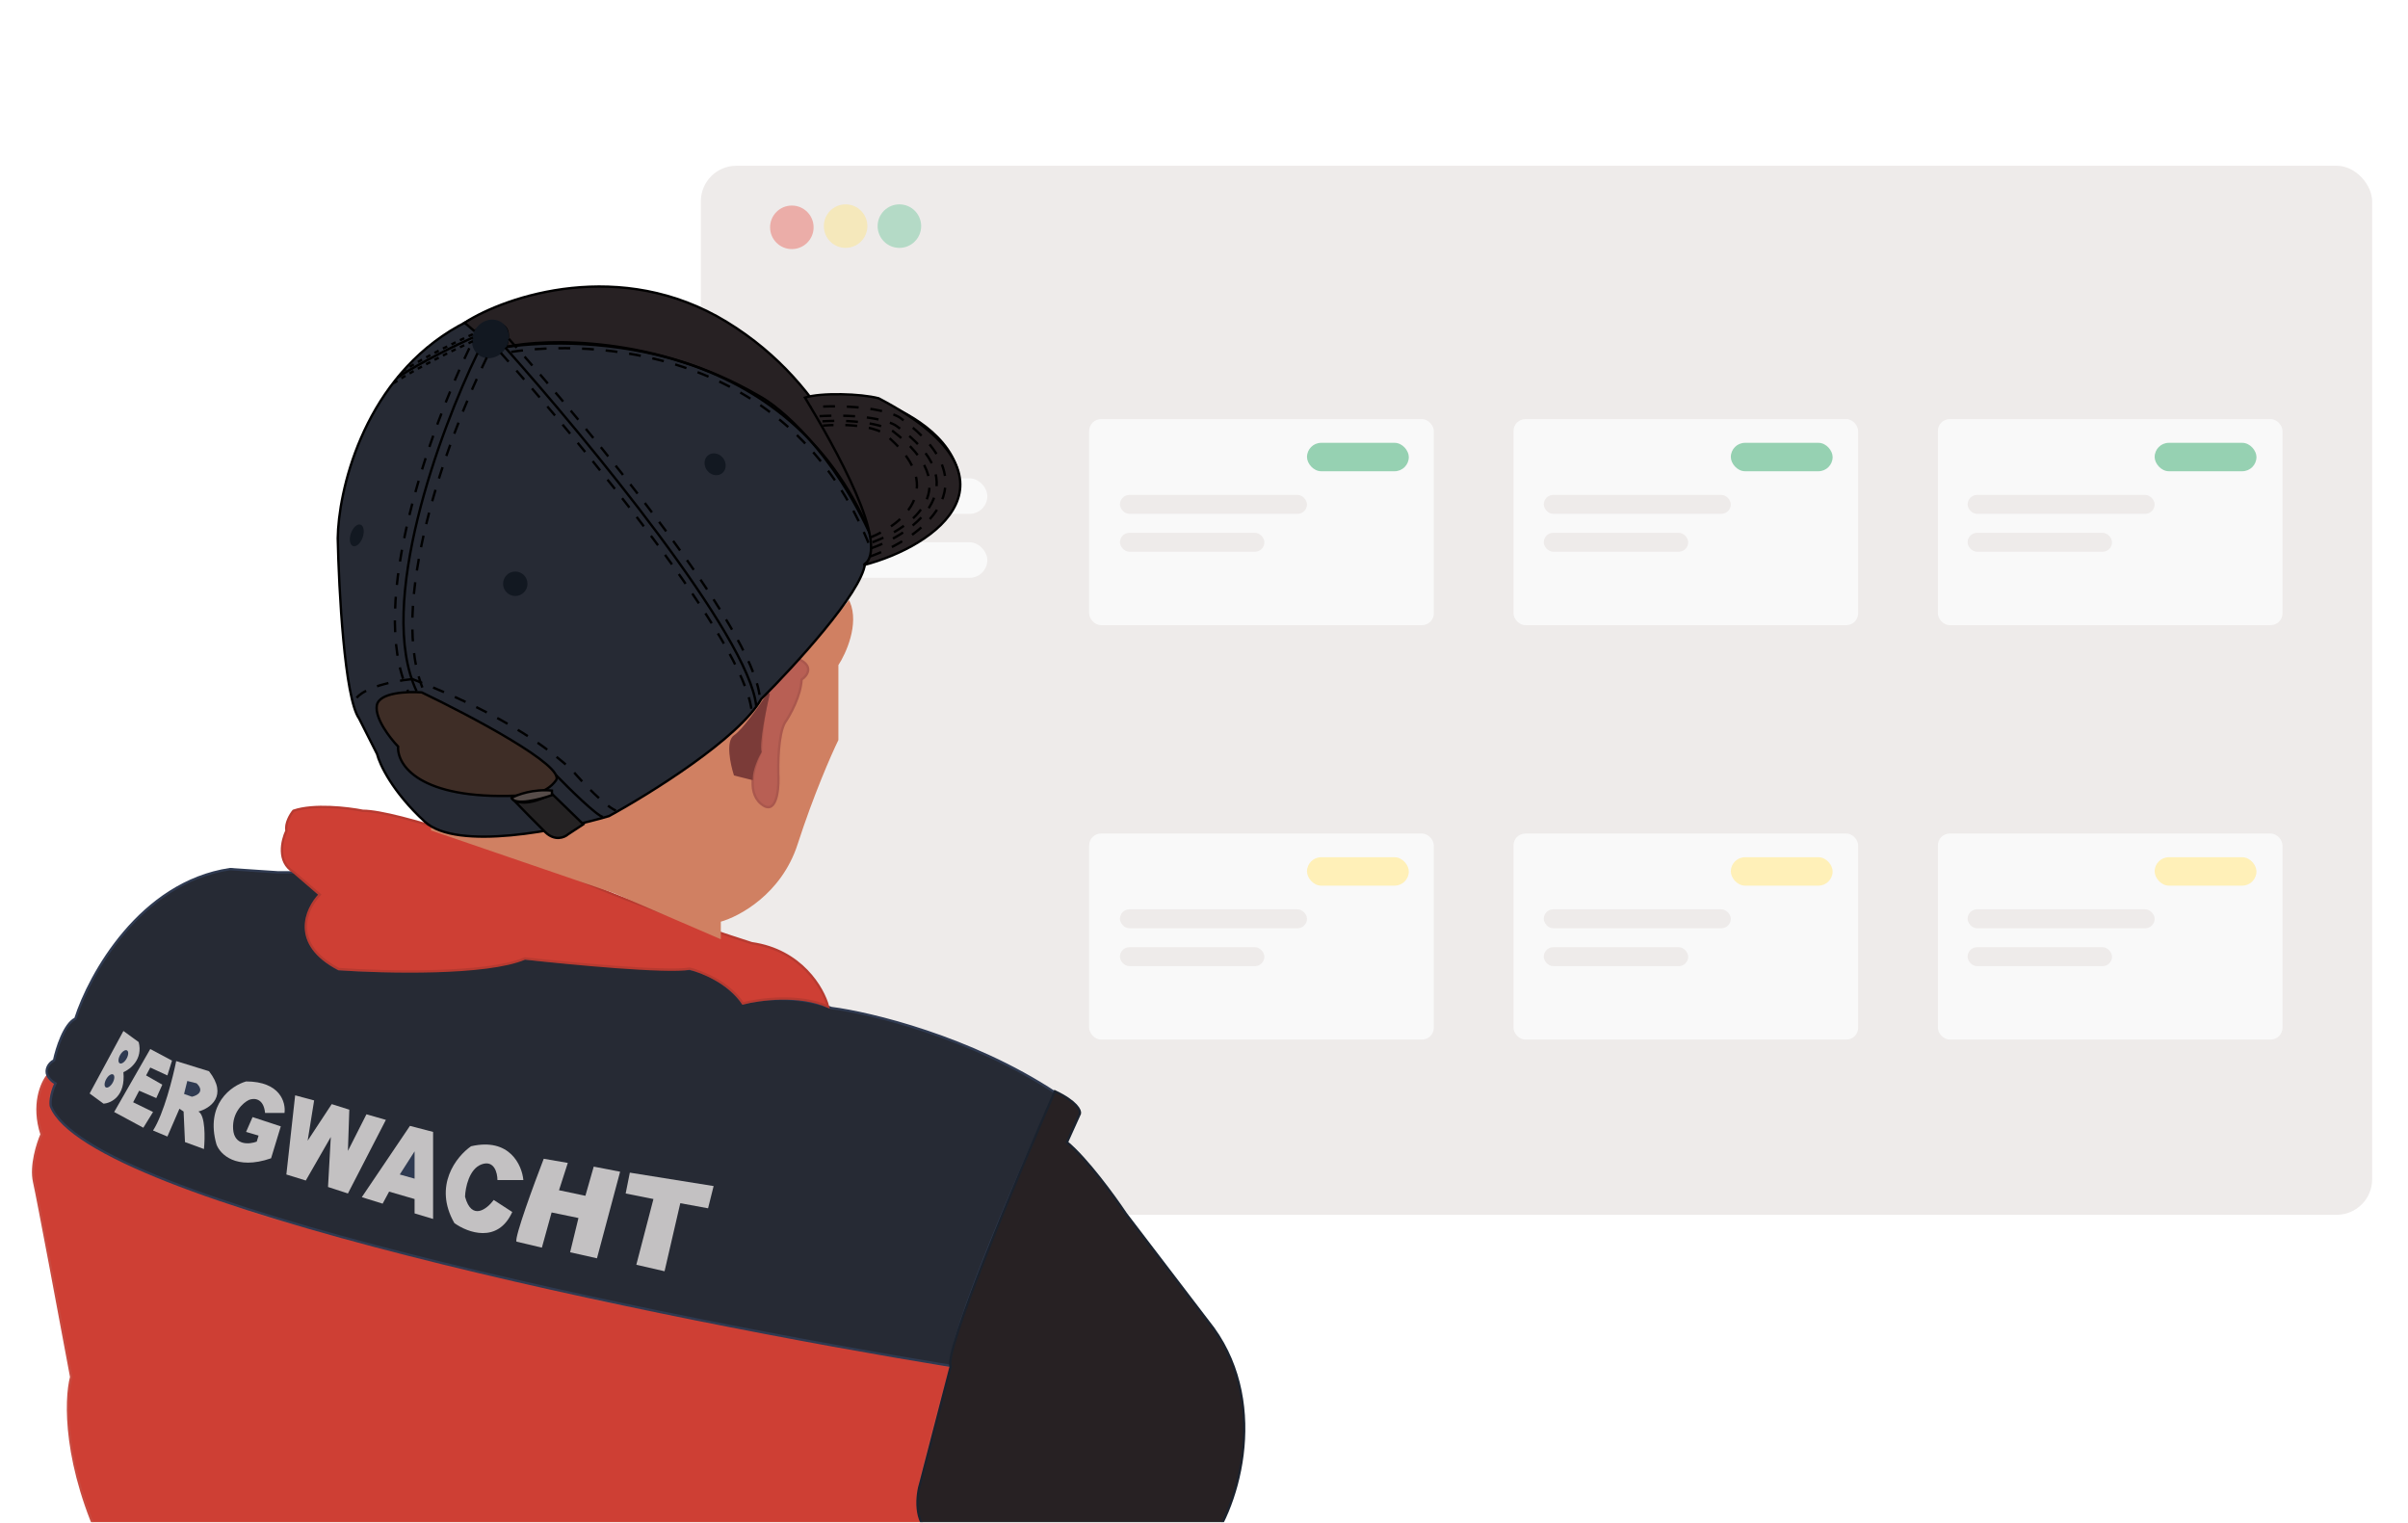 <svg width="1017" height="643" viewBox="0 0 1017 643" fill="none" xmlns="http://www.w3.org/2000/svg">
<g id="Goodbye-Illustration-Light">
<mask id="mask0_1836_30384" style="mask-type:alpha" maskUnits="userSpaceOnUse" x="0" y="0" width="1017" height="643">
<rect id="Rectangle 286" width="1017" height="643" fill="#D9D9D9"/>
</mask>
<g mask="url(#mask0_1836_30384)">
<g id="Goodbye Screen">
<g id="Group 5471">
<g id="Rectangle 221" filter="url(#filter0_d_1836_30384)">
<rect x="294" y="65" width="705.859" height="443" rx="15" fill="#EEEBEA"/>
</g>
<circle id="Ellipse 128" cx="334.429" cy="95.995" r="9.191" fill="#E8584D" fill-opacity="0.42"/>
<circle id="Ellipse 129" cx="357.136" cy="95.489" r="9.191" fill="#FBE592" fill-opacity="0.53"/>
<circle id="Ellipse 130" cx="379.851" cy="95.489" r="9.191" fill="#96D1B2" fill-opacity="0.65"/>
</g>
<g id="Group 5482">
<rect id="Rectangle 257" x="459" y="128" width="168" height="15" rx="7.5" fill="#EEEBEA"/>
<rect id="Rectangle 259" x="330" y="177" width="67" height="15" rx="7.5" fill="#EEEBEA"/>
<rect id="Rectangle 260" x="331" y="202" width="86" height="15" rx="7.5" fill="#F9F9F9"/>
<rect id="Rectangle 261" x="331" y="229" width="86" height="15" rx="7.5" fill="#F9F9F9"/>
<rect id="Rectangle 262" x="330" y="358" width="67" height="15" rx="7.5" fill="#EEEBEA"/>
<rect id="Rectangle 263" x="331" y="383" width="86" height="15" rx="7.5" fill="#EEEBEA"/>
<rect id="Rectangle 264" x="331" y="410" width="86" height="15" rx="7.5" fill="#EEEBEA"/>
<g id="Group 5476">
<rect id="Rectangle 248" x="460" y="177" width="145.56" height="87" rx="5" fill="#F9F9F9"/>
<rect id="Rectangle 247" x="552" y="187" width="43" height="12" rx="6" fill="#96D1B2"/>
<rect id="Rectangle 251" x="473" y="209" width="79" height="8" rx="4" fill="#EEEBEA"/>
<rect id="Rectangle 252" x="473" y="225" width="61" height="8" rx="4" fill="#EEEBEA"/>
</g>
<g id="Group 5477">
<rect id="Rectangle 249" x="639.219" y="177" width="145.56" height="87" rx="5" fill="#F9F9F9"/>
<rect id="Rectangle 248_2" x="731" y="187" width="43" height="12" rx="6" fill="#96D1B2"/>
<rect id="Rectangle 253" x="652" y="209" width="79" height="8" rx="4" fill="#EEEBEA"/>
<rect id="Rectangle 254" x="652" y="225" width="61" height="8" rx="4" fill="#EEEBEA"/>
</g>
<g id="Group 5478">
<rect id="Rectangle 250" x="818.441" y="177" width="145.56" height="87" rx="5" fill="#F9F9F9"/>
<rect id="Rectangle 249_2" x="910" y="187" width="43" height="12" rx="6" fill="#96D1B2"/>
<rect id="Rectangle 255" x="831" y="209" width="79" height="8" rx="4" fill="#EEEBEA"/>
<rect id="Rectangle 256" x="831" y="225" width="61" height="8" rx="4" fill="#EEEBEA"/>
</g>
<rect id="Rectangle 258" x="459" y="303" width="168" height="15" rx="7.5" fill="#EEEBEA"/>
<g id="Group 5479">
<rect id="Rectangle 248_3" x="460" y="352" width="145.56" height="87" rx="5" fill="#F9F9F9"/>
<rect id="Rectangle 247_2" x="552" y="362" width="43" height="12" rx="6" fill="#FFF0B8"/>
<rect id="Rectangle 251_2" x="473" y="384" width="79" height="8" rx="4" fill="#EEEBEA"/>
<rect id="Rectangle 252_2" x="473" y="400" width="61" height="8" rx="4" fill="#EEEBEA"/>
</g>
<g id="Group 5480">
<rect id="Rectangle 249_3" x="639.219" y="352" width="145.56" height="87" rx="5" fill="#F9F9F9"/>
<rect id="Rectangle 248_4" x="731" y="362" width="43" height="12" rx="6" fill="#FFF0B8"/>
<rect id="Rectangle 253_2" x="652" y="384" width="79" height="8" rx="4" fill="#EEEBEA"/>
<rect id="Rectangle 254_2" x="652" y="400" width="61" height="8" rx="4" fill="#EEEBEA"/>
</g>
<g id="Group 5481">
<rect id="Rectangle 250_2" x="818.441" y="352" width="145.56" height="87" rx="5" fill="#F9F9F9"/>
<rect id="Rectangle 249_4" x="910" y="362" width="43" height="12" rx="6" fill="#FFF0B8"/>
<rect id="Rectangle 255_2" x="831" y="384" width="79" height="8" rx="4" fill="#EEEBEA"/>
<rect id="Rectangle 256_2" x="831" y="400" width="61" height="8" rx="4" fill="#EEEBEA"/>
</g>
</g>
</g>
<g id="Goodbye Section" filter="url(#filter1_d_1836_30384)">
<g id="Bergwacht Illustration">
<g id="Group 5442">
<g id="Group 5436">
<path id="Vector 41" d="M10.566 472.046C6.5 459.534 10.566 450.28 13.108 447.217C13.108 448.468 15.584 450.084 16.823 450.736C9.159 459.807 20.946 466.69 27.332 470.405C29.678 478.382 82.773 499.482 109.492 507.628L246.54 542.036L394.537 569.994C389.976 586.221 380.774 619.925 380.461 624.93C380.07 631.187 382.025 639.593 388.672 642.526C393.99 644.872 394.537 647.153 394.146 648H37.35C19.833 612.027 20.537 584.005 23.079 574.49C18.517 549.922 9.002 499.065 7.438 492.183C5.874 485.301 8.872 475.891 10.566 472.046Z" fill="#CE3F34" stroke="#C94A40"/>
<path id="Vector 38" d="M394.538 569.798C394.226 555.252 423.864 486.839 438.722 454.45C403.062 430.99 360.781 420.823 344.098 418.673C329.552 412.886 313.143 414.958 306.757 416.718C299.406 406.864 288.705 402.967 284.274 402.25C263.315 402.25 229.141 399.253 214.674 397.754C190.431 404.166 152.047 403.423 135.886 402.25C115.866 391.615 122.331 376.835 128.065 370.774L117.508 361.39H110.47L90.138 360.021C52.288 365.652 30.835 404.466 24.839 423.169C20.147 425.359 16.889 435.812 15.846 440.765C14.868 441.221 12.874 442.759 12.718 445.261C12.561 447.764 15.129 449.823 16.433 450.54C14.243 455.232 14.217 458.882 14.477 460.12C30.587 500.785 274.564 550.182 394.538 569.798Z" fill="#262A34" stroke="#2F3A51"/>
<path id="Vector 39" d="M113.991 343.796C113.365 340.667 115.685 336.888 116.923 335.389C125.525 332.417 140.058 334.151 146.249 335.389C160.795 335.389 209.267 352.724 231.685 361.391C245.292 369.524 289.88 384.721 310.473 391.303C331.431 394.275 340.711 410.397 342.731 418.087C330.688 412.613 313.732 414.894 306.759 416.719C300.972 407.96 289.359 403.294 284.276 402.056C274.735 403.776 233.901 399.905 214.676 397.755C198.723 404.637 155.634 403.62 136.083 402.251C115.594 391.616 122.202 376.836 128.067 370.775L116.923 361.195C109.885 356.973 112.036 347.836 113.991 343.796Z" fill="#CE3F34" stroke="#B73A30"/>
<g id="Group 5435">
<path id="Vector 43" d="M30.852 454.765L45.123 428.372L51.575 433.064C53.452 440.259 48.056 444.534 45.123 445.772C46.062 455.938 39.91 458.871 36.717 459.066L30.852 454.765Z" fill="#C3C1C2"/>
<path id="Vector 44" d="M41.215 462.585L56.464 435.996L65.653 440.884L63.698 447.14L56.464 443.816L54.705 447.14L61.547 451.05L59.006 456.72L51.772 453.591L49.23 458.479L57.637 462.585L53.532 469.232L41.215 462.585Z" fill="#C3C1C2"/>
<path id="Vector 45" d="M57.637 470.406C62.172 463.368 66.043 447.923 67.412 441.08L81.293 445.381C89.426 455.86 81.684 461.087 76.796 462.39C79.768 463.954 79.598 473.599 79.142 478.226L71.126 475.293L70.54 462.39L68.781 461.217L63.697 472.947L57.637 470.406Z" fill="#C3C1C2"/>
<path id="Vector 46" d="M70.734 454.961L72.103 449.486L76.013 450.464C79.611 453.905 76.209 455.678 74.058 456.134L70.734 454.961Z" fill="#2F3A51"/>
<path id="Vector 47" d="M113.161 462.976H104.949C104.324 456.563 100.127 456.655 98.106 457.502C95.695 458.675 90.99 462.78 91.459 469.819C91.928 476.857 98.302 476.27 101.43 475.097L102.212 472.556L96.934 470.992L99.671 464.735L111.596 468.646L107.491 482.135C92.632 487.297 85.92 480.376 84.421 476.27C79.573 459.222 90.743 451.441 96.934 449.682C111.323 449.682 113.747 458.545 113.161 462.976Z" fill="#C3C1C2"/>
<path id="Vector 48" d="M113.941 488.978L117.656 455.547L125.672 457.697L122.935 474.706L133.101 459.261L140.53 461.608L139.944 479.007L147.764 463.563L155.975 465.909L139.944 496.994L131.537 494.257L132.71 473.142L122.153 491.52L113.941 488.978Z" fill="#C3C1C2"/>
<path id="Vector 49" d="M166.137 468.451L145.805 498.559L154.602 501.296L157.339 496.213L168.092 499.341V505.402L175.912 507.748V470.993L166.137 468.451Z" fill="#C3C1C2"/>
<path id="Vector 50" d="M168.096 479.203L161.84 488.978L168.096 490.738V479.203Z" fill="#2F3A51"/>
<path id="Vector 51" d="M214.039 491.324H203.091C203.091 488.327 201.762 482.8 196.444 484.677C191.126 486.554 189.536 494.583 189.406 498.363C192.221 508.685 198.66 503.576 201.527 499.731L209.347 504.814C203.248 518.265 190.514 513.547 184.909 509.506C175.838 493.71 185.821 481.289 191.947 477.053C208.213 473.299 213.453 485.003 214.039 491.324Z" fill="#C3C1C2"/>
<path id="Vector 52" d="M211.107 517.326C210.325 515.293 218.471 493.149 222.642 482.331L232.808 484.091L229.094 495.625L240.238 497.971L243.757 485.655L254.9 487.805L245.125 524.365L233.786 521.823L237.305 507.356L225.966 505.01L221.86 519.868L211.107 517.326Z" fill="#C3C1C2"/>
<path id="Vector 53" d="M257.246 496.994L259.006 488.196L294.392 493.866L292.046 503.25L280.316 501.1L273.668 529.839L261.743 527.102L268.976 499.34L257.246 496.994Z" fill="#C3C1C2"/>
<ellipse id="Ellipse 132" cx="45.095" cy="439.295" rx="1.564" ry="3.128" transform="rotate(29.494 45.095 439.295)" fill="#2F3A51"/>
<ellipse id="Ellipse 133" cx="39.227" cy="449.46" rx="1.564" ry="3.128" transform="rotate(29.494 39.227 449.46)" fill="#2F3A51"/>
</g>
<path id="Vector 54" d="M175.523 343.327V337.071C175.523 339.104 181.91 342.089 185.103 343.327C192.076 345.347 212.669 347.432 239.258 339.612C265.847 331.792 312.116 290.084 331.927 270.208L351.478 247.334C355.388 256.562 349.848 268.774 346.59 273.727V305.399C343.657 311.394 336.111 328.586 329.385 349.387C322.66 370.189 304.947 379.691 296.932 381.841V388.879L252.552 369.72L175.523 343.327Z" fill="#D08062" stroke="#D08062"/>
<path id="Vector 55" d="M331.538 279.984C331.225 286.866 326.715 294.973 324.499 298.166C321.684 303.092 321.502 315.859 321.762 321.627C321.893 327.427 320.589 337.697 314.333 332.379C308.077 327.062 311.727 315.696 314.333 310.678C314.985 295.95 318.634 267.276 328.019 270.404C337.403 273.533 334.275 278.094 331.538 279.984Z" fill="#B85F54" stroke="#AA574D"/>
<path id="Vector 56" d="M303.384 303.835C306.825 301.645 314.333 290.932 317.656 285.849C316.092 292.496 313.199 306.729 314.137 310.482C312.899 312.633 310.423 317.911 310.423 321.821L303.384 320.062C301.951 315.565 299.943 306.025 303.384 303.835Z" fill="#7B3B38" stroke="#7B3B38"/>
<g id="Group 5437">
<path id="Vector 58" d="M172.395 339.976C158.788 327.464 153.301 315.733 152.259 311.432L144.634 296.378C138.534 287.776 136.097 242.093 135.641 220.327C135.901 200.842 145.768 156.045 183.148 132.741C220.529 109.437 274.058 120.294 296.15 128.636C301.311 128.792 322.934 150.858 333.1 161.871H361.644C371.615 164.674 392.729 174.54 397.421 191.588C402.113 208.636 373.309 225.019 358.32 231.08C356.913 243.28 328.538 274.221 314.527 288.167C305.143 304.746 267.736 328.05 250.206 337.63C229.939 343.625 186.003 352.488 172.395 339.976Z" fill="#262A34" stroke="black"/>
<path id="Vector 60" d="M193.354 132.811L189.211 129.285C206.836 117.927 255.226 101.66 299.893 128.921C344.56 156.183 359.015 201.878 361.646 221.136C345.073 183.848 322.516 164.864 313.309 160.033C269.904 134.808 224.198 135.814 206.77 139.469C210.4 126.152 199.339 129.481 193.354 132.811Z" fill="#272123" stroke="black"/>
<path id="Vector 185" d="M206.695 139.545C239.118 134.879 326.072 136.352 360.46 218.147" stroke="black"/>
<path id="Vector 186" d="M208.906 141.61C240.915 136.686 326.757 138.241 360.706 224.534" stroke="black" stroke-dasharray="5 5"/>
<path id="Vector 59" d="M364.098 161.191C428.432 194.87 388.711 223.646 357.703 231.647C369.601 224.11 345.357 181.393 332.981 160.91C339.787 158.714 356.57 159.212 364.098 161.191Z" fill="#272123" stroke="black"/>
<path id="Vector 57" d="M211.391 328.993C169.944 330.713 160.625 315.894 161.147 308.269C157.758 304.75 151.215 296.344 152.154 290.87C153.092 285.395 165.187 284.939 171.118 285.395C191.776 295.301 232.037 316.598 227.814 322.541C223.591 328.485 215.106 329.319 211.391 328.993Z" fill="#3E2D26" stroke="black"/>
<path id="Ellipse 134" d="M205.988 140.016C203.539 143.696 198.945 144.826 195.754 142.702C192.563 140.579 191.833 135.904 194.282 132.225C196.731 128.545 201.325 127.415 204.516 129.538C207.707 131.662 208.437 136.337 205.988 140.016Z" fill="#121821" stroke="#121821"/>
</g>
</g>
<path id="Vector 61" d="M206.414 139.807C240.551 177.997 309.536 261.728 312.378 291.127" stroke="black"/>
<path id="Vector 181" d="M207.926 136.107C242.063 174.298 311.048 258.028 313.889 287.428" stroke="black" stroke-dasharray="5 5"/>
<path id="Vector 182" d="M204.484 142.002C238.622 180.192 307.606 263.923 310.448 293.322" stroke="black" stroke-dasharray="5 5"/>
<path id="Vector 62" d="M194.683 142.152C178.901 174.478 151.658 248.278 168.947 284.871" stroke="black"/>
<path id="Vector 179" d="M198.589 143.967C182.726 176.235 155.344 249.905 172.721 286.432" stroke="black" stroke-dasharray="5 5"/>
<path id="Vector 180" d="M191.222 140.037C175.359 172.862 147.977 247.801 165.354 284.959" stroke="black" stroke-dasharray="5 5"/>
<g id="Group 5440">
<path id="Vector 40" d="M394.537 569.995C391.409 564.208 422.559 490.164 438.525 453.865C447.753 458.245 449.408 461.946 449.082 463.249L443.608 475.371C452.105 482.409 463.701 498.375 468.437 505.478L505.5 554.001C529.283 587.113 515.707 631.97 501.5 648.001H394.537C395.123 647.741 394.341 645.968 386.521 640.963C378.701 635.958 380.135 624.15 381.829 618.871L394.537 569.995Z" fill="#272123" stroke="#1B222D"/>
</g>
<path id="Vector 63" d="M192.726 135.506C186.191 138.456 170.707 145.948 161.055 152.319" stroke="black"/>
<path id="Vector 183" d="M192.695 137.09C185.802 140.193 169.47 148.073 159.289 154.775" stroke="black" stroke-dasharray="2 2"/>
<path id="Vector 184" d="M192.695 134.143C186.714 136.814 172.544 143.601 163.711 149.372" stroke="black" stroke-dasharray="2 2"/>
</g>
<g id="Vector 183_2">
<path d="M226.089 328.189L239.365 341.087L232.917 345.323C231.399 346.67 227.341 348.364 223.244 344.36C219.229 340.436 212.578 333.602 209.577 330.492C209.512 330.43 209.452 330.369 209.398 330.307C209.456 330.367 209.516 330.429 209.577 330.492C211.198 332.022 216.446 333.478 226.089 328.189Z" fill="#242223"/>
<path d="M226.089 328.189L239.365 341.087L232.917 345.323C231.399 346.67 227.341 348.364 223.244 344.36C219.147 340.356 212.307 333.323 209.398 330.307C210.782 331.894 216.057 333.692 226.089 328.189Z" stroke="black"/>
</g>
<path id="Vector 182_2" d="M226.102 328.79V326.859C218.219 326.087 211.447 328.597 209.047 329.949C210.533 333.322 221.037 330.582 226.102 328.79Z" fill="#574D4A" stroke="black"/>
<circle id="Ellipse 135" cx="210.627" cy="239.518" r="5.159" fill="#121821"/>
<ellipse id="Ellipse 136" rx="4.268" ry="4.807" transform="matrix(0.848 -0.53 0.547 0.837 295.021 189.065)" fill="#121821"/>
<ellipse id="Ellipse 137" rx="2.629" ry="4.787" transform="matrix(0.95 0.313 -0.325 0.946 143.692 219.076)" fill="#121821"/>
<path id="Vector 179_2" d="M166.906 279.801C158.473 280.62 141.754 284.075 142.343 291.345" stroke="black" stroke-dasharray="5 5"/>
<path id="Vector 180_2" d="M166.66 279.555C184.376 286.528 214.975 299.582 234.945 318.61C238.957 323.277 248.209 333.151 253.122 335.313" stroke="black" stroke-dasharray="5 5"/>
<path id="Vector 181_2" d="M227.82 320.33C233.388 326.061 245.162 337.622 247.716 338.015" stroke="black"/>
<path id="Vector 187" d="M360.502 228.001C381.515 220.469 413.01 198.196 373.241 169.464C370.138 167.324 358.179 163.423 335.164 164.945" stroke="black" stroke-dasharray="5 5"/>
<path id="Vector 188" d="M361 224.5C379.658 217.961 406.739 197.697 371.427 172.751C368.672 170.893 358.053 167.506 337.617 168.828" stroke="black" stroke-dasharray="5 5"/>
<path id="Vector 189" d="M361.5 222C378.165 215.694 401.541 199.055 370 175.001C367.539 173.209 357.253 169.726 339 171.001" stroke="black" stroke-dasharray="5 5"/>
<path id="Vector 190" d="M360.5 220.001C374.81 214.221 393.582 198.243 366.498 176.193C364.385 174.55 356.241 171.557 340.566 172.725" stroke="black" stroke-dasharray="5 5"/>
</g>
</g>
</g>
</g>
<defs>
<filter id="filter0_d_1836_30384" x="291" y="65" width="715.859" height="453" filterUnits="userSpaceOnUse" color-interpolation-filters="sRGB">
<feFlood flood-opacity="0" result="BackgroundImageFix"/>
<feColorMatrix in="SourceAlpha" type="matrix" values="0 0 0 0 0 0 0 0 0 0 0 0 0 0 0 0 0 0 127 0" result="hardAlpha"/>
<feOffset dx="2" dy="5"/>
<feGaussianBlur stdDeviation="2.5"/>
<feComposite in2="hardAlpha" operator="out"/>
<feColorMatrix type="matrix" values="0 0 0 0 0.863 0 0 0 0 0.831 0 0 0 0 0.8 0 0 0 0.25 0"/>
<feBlend mode="normal" in2="BackgroundImageFix" result="effect1_dropShadow_1836_30384"/>
<feBlend mode="normal" in="SourceGraphic" in2="effect1_dropShadow_1836_30384" result="shape"/>
</filter>
<filter id="filter1_d_1836_30384" x="-1.5" y="105.499" width="542.461" height="565.002" filterUnits="userSpaceOnUse" color-interpolation-filters="sRGB">
<feFlood flood-opacity="0" result="BackgroundImageFix"/>
<feColorMatrix in="SourceAlpha" type="matrix" values="0 0 0 0 0 0 0 0 0 0 0 0 0 0 0 0 0 0 127 0" result="hardAlpha"/>
<feOffset dx="7" dy="7"/>
<feGaussianBlur stdDeviation="7.5"/>
<feComposite in2="hardAlpha" operator="out"/>
<feColorMatrix type="matrix" values="0 0 0 0 0.863 0 0 0 0 0.831 0 0 0 0 0.8 0 0 0 0.5 0"/>
<feBlend mode="normal" in2="BackgroundImageFix" result="effect1_dropShadow_1836_30384"/>
<feBlend mode="normal" in="SourceGraphic" in2="effect1_dropShadow_1836_30384" result="shape"/>
</filter>
</defs>
</svg>
